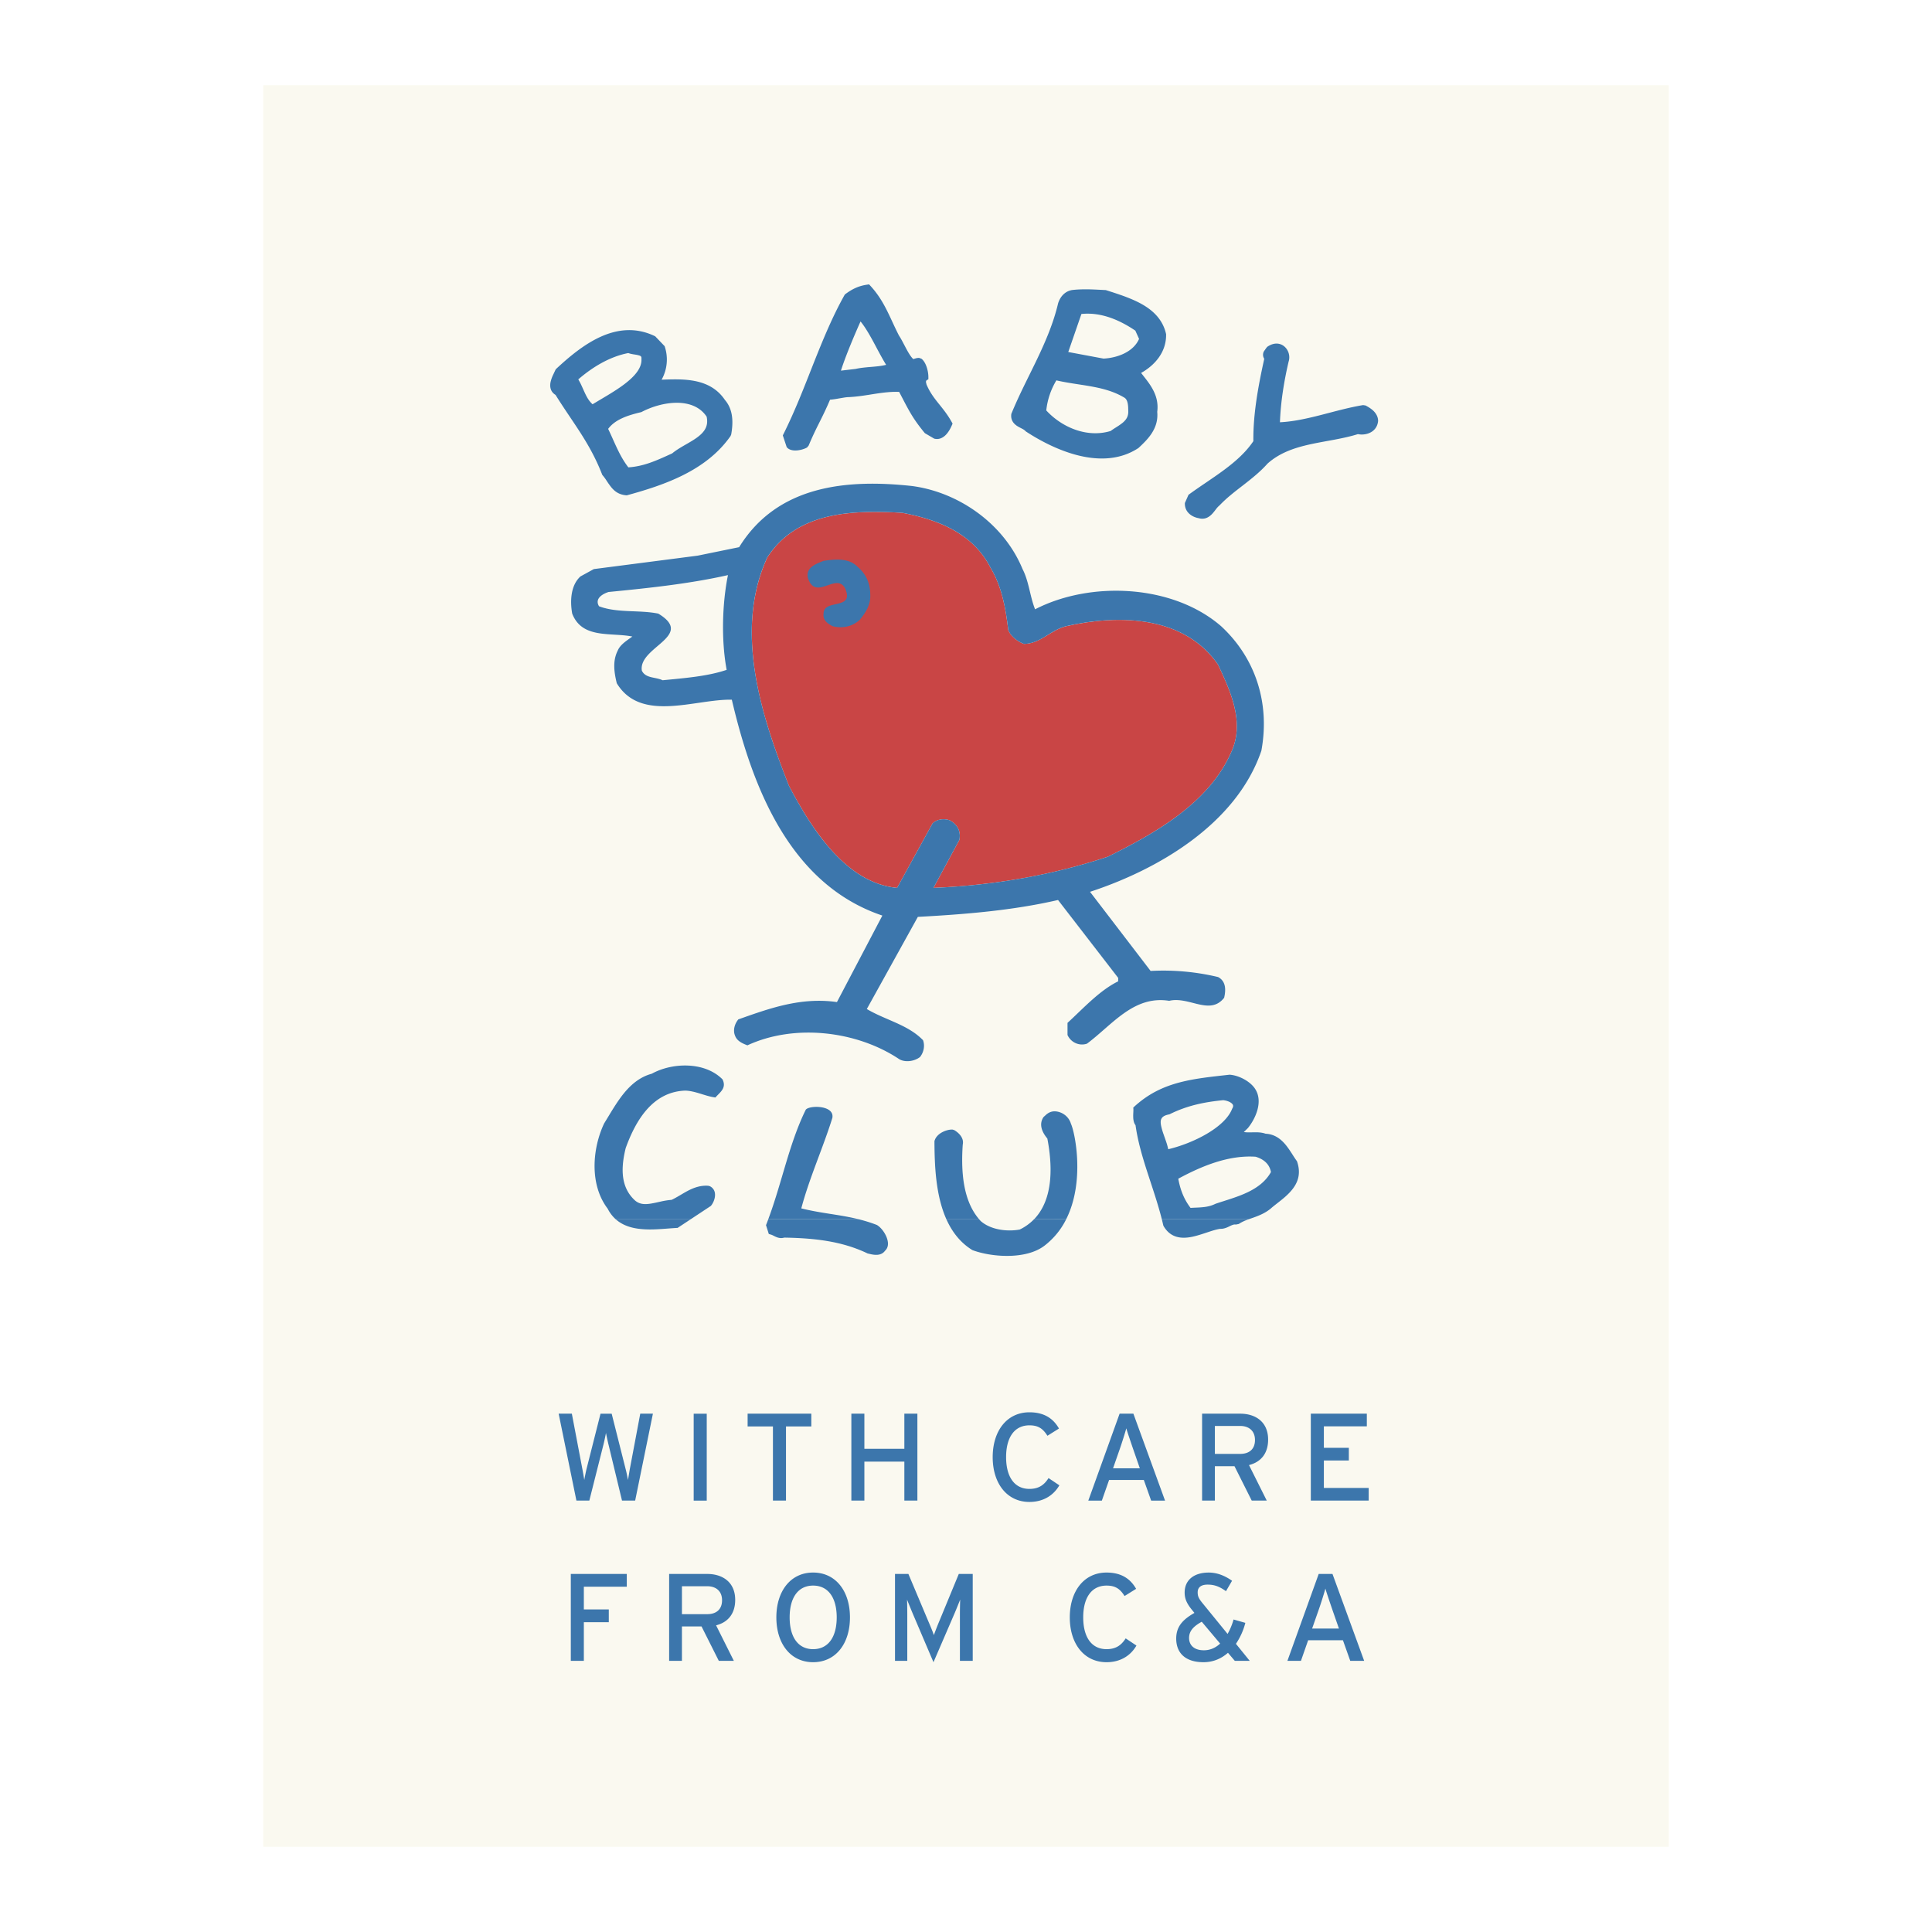 <svg xmlns="http://www.w3.org/2000/svg" width="2500" height="2500" viewBox="0 0 192.756 192.756"><g fill-rule="evenodd" clip-rule="evenodd"><path fill="#fff" d="M0 0h192.756v192.756H0V0z"/><path fill="#faf9f0" d="M26.261 8.504h140.233v175.748H26.261V8.504z"/><path d="M127.701 42.129c1.254-.059 2.541-.337 3.859-.667 1.479-.373 2.965-.804 4.434-1.045l.248.038c.252.133.553.31.797.547.244.244.451.571.455.995-.111 1.173-1.279 1.476-2.012 1.316-1.527.476-3.182.671-4.771 1.019-1.59.353-3.055.85-4.256 1.929-.711.804-1.566 1.479-2.4 2.13-.418.324-.844.647-1.246.985a12.49 12.49 0 0 0-1.135 1.047 2.131 2.131 0 0 0-.342.362c-.121.16-.248.326-.383.473-.295.317-.738.626-1.363.439-.639-.108-1.406-.579-1.371-1.511l.363-.821c1.201-.88 2.459-1.664 3.625-2.537 1.117-.836 2.123-1.737 2.846-2.815-.031-2.735.498-5.544 1.086-8.214a.73.73 0 0 1-.039-.737l.186-.268.135-.178c1.365-.968 2.51.347 2.148 1.465-.458 1.955-.792 4.034-.864 6.048zm-40.502-5.547c-.63.056-1.26.094-1.83.224l-1.469.173c.435-1.382 1.319-3.487 1.956-4.907.435.528.848 1.235 1.267 2.004.264.49.525.991.786 1.462.167.302.334.595.501.862-.372.095-.78.143-1.211.182zm3.922-.756l.251-.076c.091-.024.205-.045.334-.042l.226.081c.456.345.693 1.225.693 1.827v.222l-.192.112c-.059.111-.052.153-.038.223l.045.188c.307.729.692 1.255 1.127 1.802.226.282.456.563.686.871.237.316.47.661.692 1.057l.094.171-.076.178c-.125.289-.317.654-.581.929-.269.282-.672.526-1.177.394l-.932-.546c-.71-.86-1.139-1.494-1.514-2.148-.34-.592-.643-1.197-1.051-1.97-.797-.031-1.562.066-2.353.184-.88.137-1.768.296-2.697.338-.107 0-.261.017-.421.042l-.584.098a8.805 8.805 0 0 1-.603.094l-.237.024c-.841 1.977-1.329 2.648-2.137 4.58l-.153.182c-.39.244-1.576.556-2.036-.036l-.386-1.165c1.204-2.396 2.116-4.779 3.048-7.138.947-2.383 1.911-4.743 3.139-6.918.749-.571 1.405-.863 2.217-.981l.198-.032c.829.863 1.341 1.723 1.776 2.585.427.847.796 1.724 1.214 2.527.119.178.24.393.365.627l.376.713c.252.465.478.823.687 1.003zm21.383 4.385c.031.139.045.282.053.421l.012.439c0 .495-.209.804-.539 1.089a5.665 5.665 0 0 1-.598.424c-.213.136-.424.269-.623.415-2.328.71-4.842-.337-6.422-2.05a7.294 7.294 0 0 1 1.008-3c1.119.261 2.271.39 3.406.592 1.199.212 2.338.508 3.375 1.131.168.101.267.275.328.539zm-2.402-4.433l-3.521-.658 1.312-3.793c1.973-.205 3.82.605 5.379 1.66l.373.825c-.567 1.308-2.168 1.893-3.543 1.966zm3.746 1.43l.416.532c.244.313.477.63.668.964.395.679.648 1.447.525 2.388.158 1.677-.953 2.752-1.875 3.608-3.611 2.38-8.398.202-11.234-1.656a1.199 1.199 0 0 0-.32-.244c-.148-.08-.316-.157-.469-.25-.355-.212-.756-.581-.658-1.257.785-1.921 1.727-3.695 2.59-5.502.855-1.795 1.629-3.615 2.076-5.526.191-.612.627-1.187 1.381-1.326.531-.066 1.137-.08 1.725-.07.576.014 1.148.049 1.652.073.678.216 1.285.412 1.879.63.613.23 1.219.487 1.766.8 1.117.641 2.059 1.546 2.373 2.969.038 1.852-1.206 3.147-2.495 3.867zm-51.553 1.121c-.537.407-1.139.786-1.727 1.141l-1.448.863c-.33-.293-.547-.658-.748-1.089-.129-.269-.244-.544-.373-.818a6.383 6.383 0 0 0-.303-.575c1.43-1.238 3.146-2.272 4.988-2.627.17.066.347.098.501.125.178.028.358.052.522.098.247.066.31.125.289.369.056.856-.601 1.678-1.701 2.513zm7.26 5.314c-.394.289-.847.54-1.274.786-.421.244-.859.505-1.215.804-.769.351-1.497.688-2.241.946-.686.237-1.378.4-2.133.45-.442-.571-.779-1.177-1.089-1.824-.314-.651-.596-1.33-.927-2.015.71-.964 2.022-1.372 3.31-1.673 2.011-1.068 5.175-1.566 6.515.452.209.947-.219 1.537-.946 2.074zm-3.547-5.76c.344-.013.695-.027 1.051-.031.645-.01 1.294.008 1.921.102 1.274.188 2.499.693 3.345 1.948.877 1.013.818 2.364.627 3.442l-.064.156c-2.433 3.494-6.682 4.914-10.354 5.92-.842-.053-1.287-.467-1.615-.891a9.583 9.583 0 0 1-.438-.63 4.67 4.67 0 0 0-.391-.518c-.629-1.622-1.35-2.899-2.153-4.159-.797-1.246-1.663-2.46-2.51-3.822-.549-.333-.591-.88-.483-1.34a3.37 3.37 0 0 1 .24-.661l.261-.554c2.59-2.419 6.098-5.157 9.925-3.292l.94.984a4.12 4.12 0 0 1-.302 3.346zM68.904 121.65l-1.298.857c-.647.033-1.25.094-1.866.127-.64.039-1.294.047-1.92-.027-.867-.098-1.712-.361-2.384-.957h7.468zm16.781 0c.588.146 1.187.326 1.807.568.379.229.723.678.918 1.113.171.379.349 1.033-.107 1.453-.244.342-.616.42-.916.412-.15 0-.303-.025-.453-.053l-.369-.084c-2.501-1.199-5.185-1.531-8.321-1.582-.333.1-.622.018-.838-.078a5.908 5.908 0 0 1-.299-.146.977.977 0 0 0-.195-.078l-.208-.061-.279-.879c.077-.195.154-.391.223-.582l9.037-.003zm12.006 0c.049.061.102.115.154.172.971.863 2.6 1.088 3.896.848a5.048 5.048 0 0 0 1.424-1.023l3.205.004a7.552 7.552 0 0 1-2.154 2.625c-1.887 1.453-5.396 1.131-7.203.445-1.212-.746-2.03-1.828-2.59-3.07h3.268v-.001zm26.877 0c-.098.039-.195.074-.293.111a4.102 4.102 0 0 0-.682.355l-.295.059c-.172-.031-.314.021-.572.143-.139.07-.279.139-.43.191-.16.057-.342.098-.551.092-.373.051-.801.188-1.281.348-.5.164-1.016.34-1.518.445-1.043.215-2.174.145-2.877-1.107-.049-.215-.102-.428-.152-.641l8.651.004z" fill="#3c76ac"/><path d="M61.435 121.65a3.552 3.552 0 0 1-.807-1.061c-1.845-2.422-1.524-6.027-.355-8.502.316-.51.605-1.002.912-1.494.316-.5.647-.998 1.013-1.455.727-.904 1.625-1.689 2.829-2.012 2.032-1.127 5.28-1.23 7.055.559.271.525.093.895-.077 1.123-.084.119-.185.223-.269.311l-.215.219-.146.16-.213-.035c-.424-.07-.897-.229-1.392-.379-.474-.143-.932-.258-1.378-.275-3.23.098-4.941 2.895-5.965 5.732-.512 2.07-.491 3.953.95 5.248.438.361.925.393 1.559.293.328-.051.668-.133 1.013-.209a7.433 7.433 0 0 1 1.058-.164c.543-.254 1.061-.609 1.604-.895.599-.314 1.277-.57 2.067-.508l.153.045c.86.457.446 1.57.087 1.967l-2.015 1.332h-7.468zm15.212 0c.647-1.729 1.145-3.504 1.67-5.262.585-1.967 1.215-3.939 2.075-5.672.348-.459 2.892-.471 2.652.82-.925 2.973-2.301 6.006-3.098 9.025 1.277.316 2.446.477 3.599.662.707.117 1.417.244 2.141.426h-9.039v.001zm17.776 0c-1.096-2.443-1.18-5.498-1.193-7.795.209-.822 1.284-1.191 1.809-1.156l.171.053c.202.121.442.303.617.537.17.225.31.541.226.906-.177 2.604-.004 5.551 1.639 7.455h-3.269zm8.743 0c1.793-1.852 1.928-4.92 1.328-8.057-.398-.48-.932-1.322-.383-2.143l.289-.262c.074-.061.154-.119.248-.168.191-.104.404-.156.662-.139.686.049 1.336.535 1.537 1.236.396.824 1.43 5.76-.477 9.531h-3.204v.002zm12.752 0c-.391-1.537-.889-2.982-1.357-4.426-.537-1.641-1.035-3.287-1.268-4.963a.943.943 0 0 1-.17-.348 1.96 1.96 0 0 1-.062-.484c-.008-.271.023-.561.018-.742l-.012-.184c1.49-1.402 3.043-2.096 4.664-2.52 1.594-.414 3.279-.57 4.941-.76.908.057 2.033.641 2.533 1.385.877 1.303.021 3.061-.709 3.947l-.4.387c.178.031.389.039.643.035.26-.004.52-.014.77-.004.244.014.502.045.752.137.898.041 1.518.523 1.984 1.078.236.281.441.592.627.877.18.279.348.553.525.787.469 1.326.027 2.271-.619 3.002-.32.363-.693.68-1.045.957-.34.275-.686.529-.957.773-.555.455-1.162.695-1.709.891-.166.059-.334.115-.498.174h-8.651v.001zm8.547-2.693c-1.045.498-2.193.803-3.195 1.145-.438.219-.852.299-1.299.342-.398.039-.801.041-1.189.068-.674-.883-1.029-1.836-1.225-2.912 2.346-1.268 5.012-2.373 7.715-2.193.791.238 1.379.711 1.531 1.529-.526.939-1.364 1.554-2.338 2.021zm-7.91-4.297a6.341 6.341 0 0 0-.252-.877c-.145-.434-.322-.875-.42-1.293-.182-.734-.107-1.15.789-1.311 1.834-.914 3.557-1.23 5.363-1.414.342.035.672.156.855.32.139.123.209.262.043.535-.72 1.87-3.894 3.45-6.378 4.04z" fill="#3c76ac"/><path d="M98.826 56.644c1.121 1.859 1.51 4.017 1.768 6.216.262.647.908 1.125 1.557 1.382 1.639 0 2.717-1.423 4.229-1.768 5.311-1.211 11.783-1.038 15.148 3.841 1.211 2.59 2.676 5.697 1.34 8.672-2.244 5.182-7.727 8.203-12.346 10.49-5.48 1.813-11.264 2.85-17.392 3.107l2.588-4.792c.175-.863-.215-1.552-.95-1.942-.561-.216-1.294-.128-1.727.302l-3.539 6.432c-5.179-.473-8.631-6.087-10.792-10.186-2.672-6.776-5.564-15.407-2.157-22.789 2.937-4.531 8.374-4.747 13.468-4.448 3.453.653 7.034 1.99 8.805 5.483z" fill="#c94545"/><path d="M72.499 66.831c-1.9.647-4.187.822-6.39 1.038-.733-.345-1.681-.171-2.07-.951-.39-2.372 5.353-3.452 1.64-5.696-1.901-.391-4.1-.042-5.913-.735-.474-.776.39-1.249.95-1.424 4.012-.39 8.071-.82 11.913-1.684-.562 2.764-.693 6.431-.13 9.452zm13.075-10.269c.863.734 1.253 1.681 1.253 2.805.042.992-.474 1.768-1.037 2.46-.731.69-1.769.906-2.719.648-.518-.261-.991-.606-.904-1.253 0-1.511 3.107-.303 2.157-2.502-.862-1.685-2.937 1.294-3.713-1.037-.258-1.079.821-1.424 1.556-1.727 1.162-.174 2.543-.303 3.407.606zm13.252.082c1.121 1.859 1.51 4.017 1.768 6.216.262.647.908 1.125 1.557 1.382 1.639 0 2.717-1.423 4.229-1.768 5.311-1.211 11.783-1.038 15.148 3.841 1.211 2.59 2.676 5.697 1.34 8.672-2.244 5.182-7.727 8.203-12.346 10.49-5.48 1.813-11.264 2.85-17.392 3.107l2.588-4.792c.175-.863-.215-1.552-.95-1.942-.561-.216-1.294-.128-1.727.302l-3.539 6.432c-5.179-.473-8.631-6.087-10.789-10.186-2.676-6.776-5.568-15.407-2.161-22.789 2.937-4.531 8.374-4.747 13.468-4.448 3.454.653 7.035 1.99 8.806 5.483zm3.195.134c.646 1.249.73 2.718 1.25 4.012 5.525-2.85 13.725-2.502 18.559 1.685 3.498 3.236 4.879 7.768 4.016 12.431-2.506 7.336-10.359 11.867-17.094 14.071l6.045 7.895a23.498 23.498 0 0 1 6.73.607c.82.43.779 1.336.605 2.07-1.424 1.812-3.498-.172-5.48.303-3.541-.561-5.656 2.373-8.201 4.273-.732.258-1.596-.088-1.945-.863v-1.211c1.557-1.424 3.195-3.236 5.055-4.143v-.344l-6-7.771c-4.49 1.037-9.194 1.426-13.987 1.684l-5.092 9.194c1.896 1.121 4.099 1.553 5.609 3.109.216.602.045 1.248-.303 1.68-.559.432-1.465.564-2.07.215-4.186-2.805-10.402-3.58-15.149-1.381-.431-.17-.992-.387-1.208-.904-.261-.561-.087-1.209.303-1.686 3.062-1.078 6.212-2.244 9.838-1.727l4.531-8.63C78.669 88.196 75 78.271 73.014 69.81c-3.623-.087-9.062 2.332-11.477-1.64-.262-1.078-.432-2.203.083-3.235.261-.648.95-1.038 1.469-1.428-2.157-.431-5.008.262-6-2.286-.216-1.208-.173-2.806.822-3.71l1.335-.733 10.36-1.341 4.139-.846c3.845-6.232 10.837-6.793 17.227-6.104 4.659.605 9.19 3.759 11.049 8.291zM65.141 141.043h-1.263l-1.055 5.6c-.034.207-.111.691-.174 1.016-.048-.311-.146-.77-.208-1.006l-1.414-5.609h-1.113l-1.389 5.488c-.063.26-.185.842-.232 1.127-.039-.285-.15-.881-.199-1.143l-1.041-5.473h-1.316l1.772 8.672h1.288l1.413-5.6c.077-.301.213-.943.248-1.152.038.209.174.852.25 1.152l1.35 5.6h1.312l1.771-8.672zM69.209 149.715h1.303v-8.67h-1.303v8.67zM80.945 142.318v-1.275H74.59v1.275h2.526v7.397h1.302v-7.397h2.527zM91.528 149.715v-8.672h-1.301v3.504h-3.988v-3.504H84.94v8.672h1.299v-3.891h3.988v3.891h1.301zM105.693 148.191l-1.08-.723c-.445.709-1.002 1.08-1.906 1.08-1.512 0-2.328-1.225-2.328-3.17s.816-3.172 2.328-3.172c.891 0 1.35.336 1.795 1.041l1.152-.721c-.596-1.051-1.535-1.621-2.947-1.621-2.242 0-3.666 1.846-3.666 4.473 0 2.623 1.424 4.471 3.666 4.471 1.311.001 2.365-.593 2.986-1.658zM116.236 149.715l-3.158-8.672h-1.375l-3.123 8.672h1.352l.721-2.057h3.467l.73 2.057h1.386zm-2.515-3.223h-2.672l.691-1.98c.223-.645.533-1.635.631-2.008.102.373.449 1.375.658 1.994l.692 1.994zM126.521 143.631c0-1.785-1.273-2.588-2.787-2.588h-3.801v8.672h1.273v-3.432h1.959l1.721 3.432h1.498l-1.771-3.543c1.178-.299 1.908-1.152 1.908-2.541zm-1.312.039c0 .939-.605 1.385-1.475 1.385h-2.527v-2.787h2.527c.879 0 1.475.498 1.475 1.402zM136.555 149.715v-1.264h-4.473v-2.738h2.492v-1.264h-2.492v-2.144h4.287v-1.262h-5.588v8.672h5.774zM62.535 158.307v-1.274H56.95v8.668h1.3v-3.851h2.49v-1.276h-2.49v-2.267h4.285zM73.351 159.619c0-1.781-1.277-2.586-2.787-2.586H66.76v8.668h1.276v-3.43h1.956l1.723 3.43h1.5l-1.771-3.541c1.176-.297 1.907-1.152 1.907-2.541zm-1.312.039c0 .943-.608 1.387-1.475 1.387h-2.527v-2.785h2.527c.88 0 1.475.492 1.475 1.398zM84.801 161.367c0-2.625-1.423-4.473-3.679-4.473-2.241 0-3.665 1.848-3.665 4.473 0 2.627 1.423 4.471 3.665 4.471 2.256 0 3.679-1.844 3.679-4.471zm-1.322 0c0 1.945-.832 3.17-2.356 3.17-1.51 0-2.339-1.225-2.339-3.17s.829-3.172 2.339-3.172c1.524 0 2.356 1.227 2.356 3.172zM97.049 165.701v-8.668h-1.39l-1.907 4.619a32.398 32.398 0 0 0-.581 1.484c-.112-.357-.383-.986-.595-1.484l-1.945-4.619h-1.336v8.668h1.225v-4.582c0-.518-.011-1.277-.024-1.523.101.246.348.865.557 1.363l2.081 4.879 2.106-4.879c.212-.498.458-1.117.556-1.363a49.182 49.182 0 0 0-.025 1.523v4.582h1.278zM113.383 164.178l-1.074-.717c-.445.707-1.004 1.076-1.908 1.076-1.514 0-2.328-1.225-2.328-3.17s.814-3.172 2.328-3.172c.891 0 1.352.334 1.797 1.041l1.152-.717c-.596-1.055-1.539-1.625-2.949-1.625-2.244 0-3.668 1.848-3.668 4.473 0 2.627 1.424 4.471 3.668 4.471 1.312 0 2.367-.594 2.982-1.66zM124.684 165.701l-1.375-1.697a6.676 6.676 0 0 0 .939-2.092l-1.176-.334a6.236 6.236 0 0 1-.596 1.438l-2.535-3.111c-.363-.445-.449-.678-.449-1.041 0-.479.322-.766.99-.766s1.166.176 1.834.654l.607-1.039c-.756-.533-1.521-.818-2.33-.818-1.471 0-2.4.744-2.4 1.994 0 .646.232 1.141.818 1.834l.158.197c-1.199.684-1.818 1.389-1.818 2.564 0 1.4.877 2.354 2.725 2.354.979 0 1.795-.371 2.439-.939l.682.803h1.487v-.001zm-2.952-1.721c-.434.41-.979.668-1.621.668-1.002 0-1.477-.533-1.477-1.225 0-.707.445-1.164 1.264-1.623l1.834 2.18zM136.102 165.701l-3.16-8.668h-1.375l-3.121 8.668h1.35l.719-2.055h3.469l.73 2.055h1.388zm-2.516-3.219h-2.676l.695-1.982c.223-.645.533-1.637.629-2.006.104.369.447 1.375.658 1.996l.694 1.992z" fill="#3c76ac"/></g></svg>